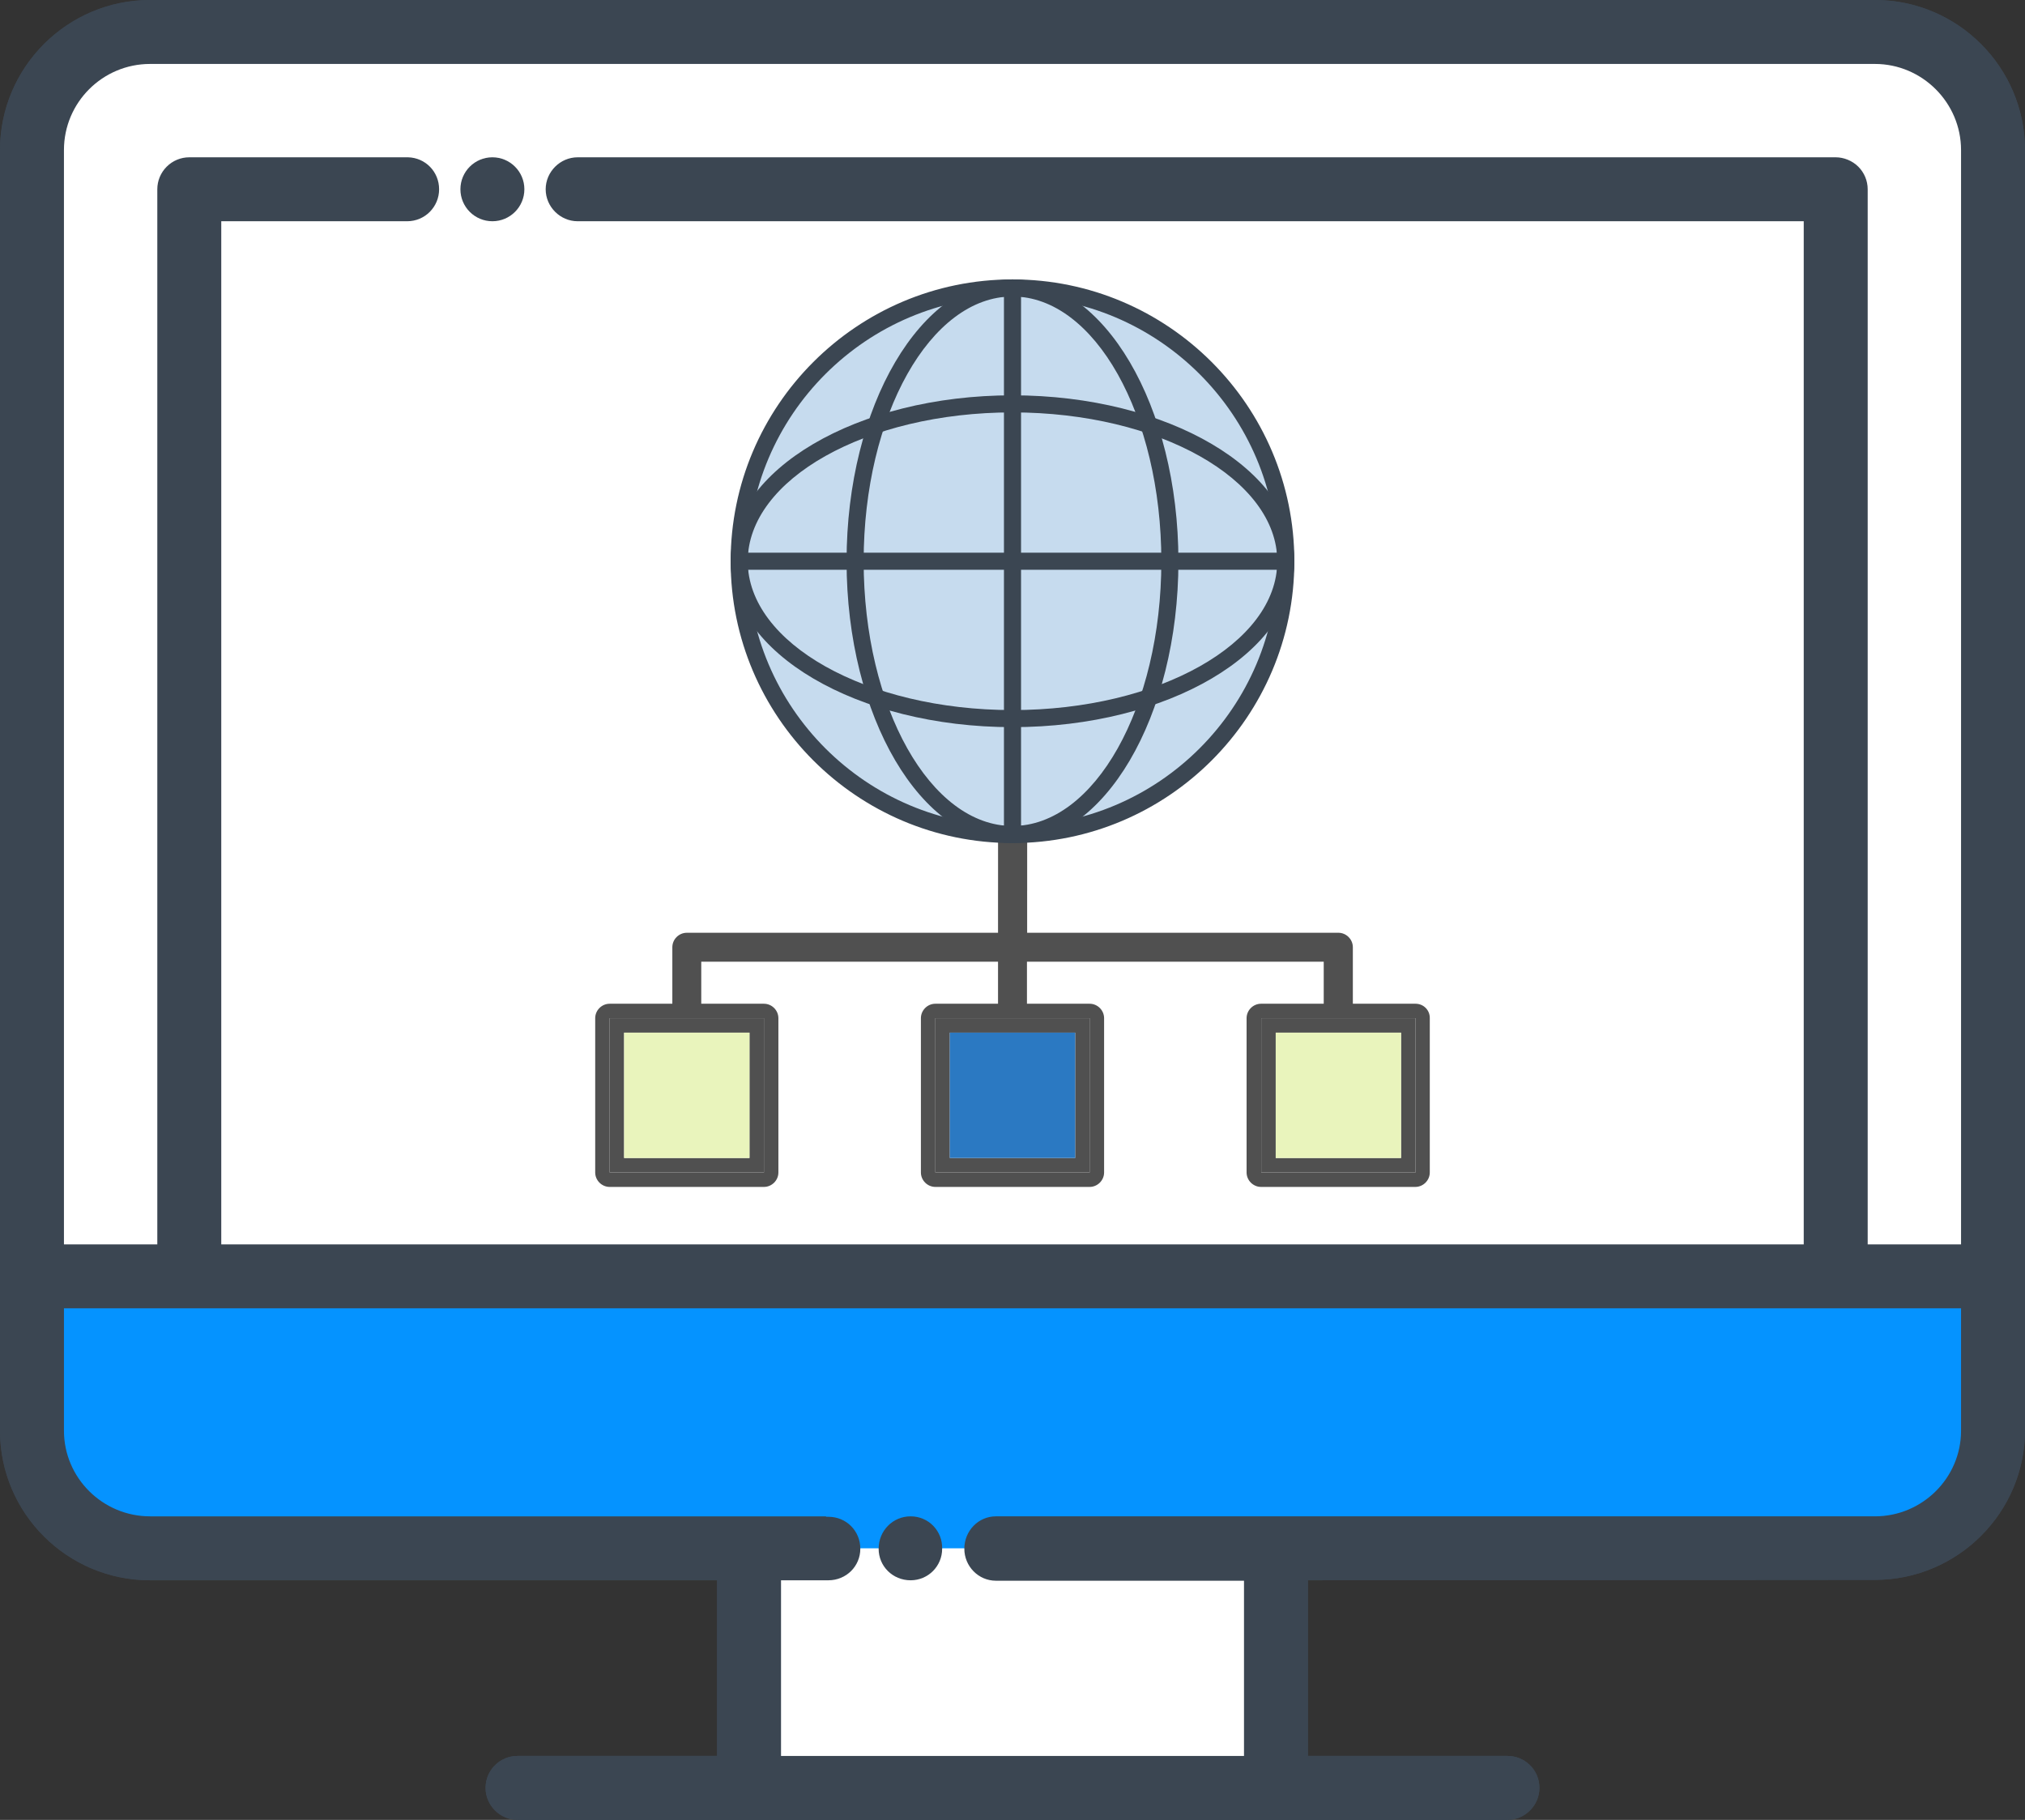 <?xml version="1.0" encoding="utf-8"?>
<!-- Generator: Adobe Illustrator 16.0.0, SVG Export Plug-In . SVG Version: 6.00 Build 0)  -->
<!DOCTYPE svg PUBLIC "-//W3C//DTD SVG 1.0//EN" "http://www.w3.org/TR/2001/REC-SVG-20010904/DTD/svg10.dtd">
<svg version="1.0" id="Layer_1" xmlns="http://www.w3.org/2000/svg" xmlns:xlink="http://www.w3.org/1999/xlink" x="0px" y="0px"
	 width="368.082px" height="330.808px" viewBox="0 0 368.082 330.808" enable-background="new 0 0 368.082 330.808"
	 xml:space="preserve">
<rect x="0" y="0" width="368.082" height="330.808" fill="#333333" stroke="none"/>
<g>
	<path fill="none" d="M184.028,128.229c12.793,0,23.169-10.34,23.169-23.134s-10.411-23.169-23.169-23.169
		c-12.759,0-23.17,10.409-23.17,23.169C160.858,117.854,171.234,128.229,184.028,128.229z"/>
	<path fill="#505050" d="M183.648,121.149c-0.63,0.28-1.121,0.805-1.366,1.472c-0.246,0.631-0.211,1.332,0.069,1.963
		c0,0.035,0,0.035,0,0.035c0.421,0.946,1.402,1.542,2.384,1.542c0.386,0,0.771-0.07,1.122-0.245
		c0.028-0.014,0.053-0.034,0.081-0.048c-0.82-1.534-1.55-3.122-2.187-4.755C183.718,121.127,183.682,121.133,183.648,121.149z"/>
	<path fill="#505050" d="M185.613,122.411c-0.035,0-0.035,0-0.035-0.035c-0.579-1.194-2.121-1.782-3.366-1.263
		c0.636,1.633,1.366,3.221,2.187,4.755C185.634,125.242,186.195,123.713,185.613,122.411z"/>
	<path fill="#505050" d="M184.028,130.858c14.23,0,25.798-11.567,25.798-25.798c0-14.231-11.567-25.798-25.798-25.798
		c-14.231,0-25.798,11.566-25.798,25.798C158.23,119.291,169.797,130.858,184.028,130.858z M184.028,81.927
		c12.758,0,23.17,10.375,23.17,23.169s-10.377,23.134-23.17,23.134c-12.794,0-23.169-10.375-23.169-23.134
		C160.859,92.336,171.27,81.927,184.028,81.927z"/>
	<path fill="#505050" d="M184.041,133.487c15.668,0,28.427-12.759,28.427-28.392c0-15.634-12.759-28.427-28.427-28.427
		s-28.427,12.759-28.427,28.427S168.373,133.487,184.041,133.487z M184.041,79.263c14.231,0,25.798,11.566,25.798,25.798
		c0,14.23-11.566,25.798-25.798,25.798c-14.23,0-25.798-11.567-25.798-25.798C158.243,90.829,169.811,79.263,184.041,79.263z"/>
	<g>
		<g>
			<path fill="#FFFFFF" d="M362.271,27.276c0-11.856-9.687-21.464-21.466-21.464H27.199c-11.855,0-21.465,9.608-21.465,21.464
				v204.731h356.458V27.276H362.271z"/>
			<path fill="#0593FF" d="M5.812,232.007v28.052c0,11.778,9.609,21.465,21.465,21.465h313.527c11.779,0,21.466-9.687,21.466-21.465
				v-28.052H5.812z"/>
			<rect x="34.406" y="34.405" fill="#FFFFFF" width="299.27" height="197.602"/>
			<polygon fill="#FFFFFF" points="217.44,281.446 150.564,281.446 136.074,281.446 136.074,324.996 231.931,324.996 
				231.931,281.446 			"/>
			<g>
				<path fill="#3B4652" d="M165.521,275.634c-3.255,0-5.812,2.636-5.812,5.89c0,3.178,2.557,5.734,5.812,5.734
					c3.177,0,5.734-2.557,5.734-5.734C171.332,278.27,168.775,275.634,165.521,275.634z"/>
				<path fill="#3B4652" d="M340.805,0H27.277C12.244,0,0,12.243,0,27.276V231.93c0,0,0,0,0,0.077s0,0,0,0.077v27.975
					c0,15.033,12.244,27.199,27.277,27.199H130.34v31.927H94.074c-3.177,0-5.813,2.557-5.813,5.812c0,3.177,2.636,5.812,5.813,5.812
					h179.934c3.177,0,5.812-2.635,5.812-5.812c0-3.255-2.635-5.812-5.812-5.812h-36.266v-31.927l103.063-0.077
					c15.033,0,27.277-12.244,27.277-27.199V27.276C368.082,12.243,355.839,0,340.805,0z M27.277,11.624h313.527
					c8.603,0,15.653,7.051,15.653,15.652v198.919h-16.97V34.405c0-1.55-0.62-3.022-1.705-4.107s-2.635-1.705-4.107-1.705H105
					c-3.177,0-5.812,2.635-5.812,5.812c0,3.178,2.635,5.812,5.812,5.812h222.863v185.979H40.218V40.217h33.786
					c3.255,0,5.812-2.634,5.812-5.812c0-3.177-2.479-5.734-5.656-5.812c-0.078,0-0.078,0-0.155,0H34.406
					c-1.55,0-3.022,0.62-4.107,1.705c-1.084,1.085-1.705,2.557-1.705,4.107v191.79h-16.97V27.276
					C11.624,18.597,18.676,11.624,27.277,11.624z M340.805,275.634H181.019c-3.178,0-5.734,2.636-5.734,5.89
					c0,3.178,2.557,5.812,5.734,5.812h36.344h0.078l0,0h8.679v31.85h-84.155v-31.927h8.136h0.465c3.255,0,5.812-2.557,5.812-5.734
					c0-3.254-2.557-5.812-5.812-5.812h-0.387l-0.078-0.078H27.277c-8.602,0-15.653-6.974-15.653-15.575v-22.239h22.705
					c0,0,0,0,0.077,0h299.27c0,0,0,0,0.077,0h22.705v22.239C356.458,268.66,349.407,275.634,340.805,275.634z"/>
				<circle fill="#3B4652" cx="89.502" cy="34.405" r="5.812"/>
			</g>
		</g>
	</g>
	<path fill="#505050" d="M110.818,213.124h28.041v-28.042h-28.041V213.124z M113.446,187.711h22.784v22.784h-22.784V187.711z"/>
	<path fill="#505050" d="M170.02,213.124h28.041v-28.042H170.02V213.124z M172.648,187.711h22.783v22.784h-22.783V187.711z"/>
	<path fill="#505050" d="M229.257,213.124h28.041v-28.042h-28.041V213.124z M231.886,187.711h22.783v22.784h-22.783V187.711z"/>
	<g>
		<rect x="113.446" y="187.711" fill="#E9F4BC" width="22.784" height="22.784"/>
		<rect x="172.648" y="187.711" fill="#2B79C2" width="22.783" height="22.784"/>
		<rect x="231.886" y="187.711" fill="#E9F4BC" width="22.783" height="22.784"/>
		<path fill="#505050" d="M257.298,182.454h-11.392v-10.271c0-1.437-1.192-2.629-2.629-2.629h-56.573v-7.641h0.004V150.06h-5.293
			v11.854h-0.004v7.641h-56.572c-1.438,0-2.629,1.192-2.629,2.629v10.271h-11.392c-1.438,0-2.629,1.19-2.629,2.628v28.042
			c0,1.438,1.191,2.629,2.629,2.629h28.041c1.438,0,2.629-1.191,2.629-2.629v-28.042c0-1.438-1.191-2.628-2.629-2.628h-11.392
			v-7.642h53.943v7.642H170.02c-1.437,0-2.629,1.19-2.629,2.628v28.042c0,1.438,1.192,2.629,2.629,2.629h28.041
			c1.438,0,2.63-1.191,2.63-2.629v-28.042c0-1.438-1.191-2.628-2.63-2.628h-11.392v-7.642h53.944v7.642h-11.392
			c-1.437,0-2.63,1.19-2.63,2.628v28.042c0,1.438,1.193,2.629,2.63,2.629h28.041c1.437,0,2.629-1.191,2.629-2.629v-28.042
			C259.927,183.645,258.771,182.454,257.298,182.454z M138.859,185.082v28.042h-28.041v-28.042H138.859z M198.061,185.082v28.042
			H170.02v-28.042H198.061z M257.298,213.124h-28.041v-28.042h28.041V213.124z"/>
	</g>
	<g>
		<g>
			<circle fill="#C6DBEE" cx="184.041" cy="102.019" r="49.679"/>
		</g>
		<g>
			<g>
				<path fill="#3B4652" d="M184.041,153.249c-28.248,0-51.231-22.982-51.231-51.23s22.983-51.23,51.231-51.23
					s51.23,22.982,51.23,51.23S212.289,153.249,184.041,153.249z M184.041,53.894c-26.537,0-48.126,21.588-48.126,48.125
					s21.589,48.126,48.126,48.126s48.126-21.589,48.126-48.126S210.578,53.894,184.041,53.894z"/>
			</g>
			<g>
				<path fill="#3B4652" d="M184.041,153.249c-16.63,0-30.16-22.982-30.16-51.23s13.53-51.23,30.16-51.23
					c16.629,0,30.158,22.982,30.158,51.23S200.67,153.249,184.041,153.249z M184.041,53.894c-14.918,0-27.055,21.588-27.055,48.125
					s12.137,48.126,27.055,48.126c14.917,0,27.054-21.589,27.054-48.126S198.958,53.894,184.041,53.894z"/>
			</g>
			<g>
				<rect x="182.488" y="52.34" fill="#3B4652" width="3.105" height="99.357"/>
			</g>
			<g>
				<path fill="#3B4652" d="M184.041,132.178c-28.248,0-51.231-13.529-51.231-30.159c0-16.63,22.983-30.159,51.231-30.159
					s51.23,13.529,51.23,30.159C235.271,118.648,212.289,132.178,184.041,132.178z M184.041,74.964
					c-26.537,0-48.126,12.137-48.126,27.055c0,14.916,21.589,27.054,48.126,27.054s48.126-12.138,48.126-27.054
					C232.167,87.101,210.578,74.964,184.041,74.964z"/>
			</g>
			<g>
				<rect x="134.362" y="100.466" fill="#3B4652" width="99.356" height="3.105"/>
			</g>
		</g>
	</g>
	<path fill="none" d="M184.028,128.229c12.793,0,23.169-10.34,23.169-23.134s-10.411-23.169-23.169-23.169
		c-12.759,0-23.17,10.409-23.17,23.169C160.858,117.854,171.234,128.229,184.028,128.229z"/>
	<path fill="#505050" d="M183.648,121.149c-0.63,0.28-1.121,0.805-1.366,1.472c-0.246,0.631-0.211,1.332,0.069,1.963
		c0,0.035,0,0.035,0,0.035c0.421,0.946,1.402,1.542,2.384,1.542c0.386,0,0.771-0.07,1.122-0.245
		c0.028-0.014,0.053-0.034,0.081-0.048c-0.82-1.534-1.55-3.122-2.187-4.755C183.718,121.127,183.682,121.133,183.648,121.149z"/>
	<path fill="#505050" d="M185.613,122.411c-0.035,0-0.035,0-0.035-0.035c-0.579-1.194-2.121-1.782-3.366-1.263
		c0.636,1.633,1.366,3.221,2.187,4.755C185.634,125.242,186.195,123.713,185.613,122.411z"/>
	<path fill="#505050" d="M184.028,130.858c14.23,0,25.798-11.567,25.798-25.798c0-14.231-11.567-25.798-25.798-25.798
		c-14.231,0-25.798,11.566-25.798,25.798C158.23,119.291,169.797,130.858,184.028,130.858z M184.028,81.927
		c12.758,0,23.17,10.375,23.17,23.169s-10.377,23.134-23.17,23.134c-12.794,0-23.169-10.375-23.169-23.134
		C160.859,92.336,171.27,81.927,184.028,81.927z"/>
	<path fill="#505050" d="M184.041,133.487c15.668,0,28.427-12.759,28.427-28.392c0-15.634-12.759-28.427-28.427-28.427
		s-28.427,12.759-28.427,28.427S168.373,133.487,184.041,133.487z M184.041,79.263c14.231,0,25.798,11.566,25.798,25.798
		c0,14.23-11.566,25.798-25.798,25.798c-14.23,0-25.798-11.567-25.798-25.798C158.243,90.829,169.811,79.263,184.041,79.263z"/>
	<g>
		<g>
			<path fill="#FFFFFF" d="M362.271,27.276c0-11.856-9.687-21.464-21.466-21.464H27.199c-11.855,0-21.465,9.608-21.465,21.464
				v204.731h356.458V27.276H362.271z"/>
			<path fill="#0593FF" d="M5.812,232.007v28.052c0,11.778,9.609,21.465,21.465,21.465h313.527c11.779,0,21.466-9.687,21.466-21.465
				v-28.052H5.812z"/>
			<rect x="34.406" y="34.405" fill="#FFFFFF" width="299.27" height="197.602"/>
			<polygon fill="#FFFFFF" points="217.44,281.446 150.564,281.446 136.074,281.446 136.074,324.996 231.931,324.996 
				231.931,281.446 			"/>
			<g>
				<path fill="#3B4652" d="M165.521,275.634c-3.255,0-5.812,2.636-5.812,5.89c0,3.178,2.557,5.734,5.812,5.734
					c3.177,0,5.734-2.557,5.734-5.734C171.332,278.27,168.775,275.634,165.521,275.634z"/>
				<path fill="#3B4652" d="M340.805,0H27.277C12.244,0,0,12.243,0,27.276V231.93c0,0,0,0,0,0.077s0,0,0,0.077v27.975
					c0,15.033,12.244,27.199,27.277,27.199H130.34v31.927H94.074c-3.177,0-5.813,2.557-5.813,5.812c0,3.177,2.636,5.812,5.813,5.812
					h179.934c3.177,0,5.812-2.635,5.812-5.812c0-3.255-2.635-5.812-5.812-5.812h-36.266v-31.927l103.063-0.077
					c15.033,0,27.277-12.244,27.277-27.199V27.276C368.082,12.243,355.839,0,340.805,0z M27.277,11.624h313.527
					c8.603,0,15.653,7.051,15.653,15.652v198.919h-16.97V34.405c0-1.55-0.62-3.022-1.705-4.107s-2.635-1.705-4.107-1.705H105
					c-3.177,0-5.812,2.635-5.812,5.812c0,3.178,2.635,5.812,5.812,5.812h222.863v185.979H40.218V40.217h33.786
					c3.255,0,5.812-2.634,5.812-5.812c0-3.177-2.479-5.734-5.656-5.812c-0.078,0-0.078,0-0.155,0H34.406
					c-1.55,0-3.022,0.62-4.107,1.705c-1.084,1.085-1.705,2.557-1.705,4.107v191.79h-16.97V27.276
					C11.624,18.597,18.676,11.624,27.277,11.624z M340.805,275.634H181.019c-3.178,0-5.734,2.636-5.734,5.89
					c0,3.178,2.557,5.812,5.734,5.812h36.344h0.078l0,0h8.679v31.85h-84.155v-31.927h8.136h0.465c3.255,0,5.812-2.557,5.812-5.734
					c0-3.254-2.557-5.812-5.812-5.812h-0.387l-0.078-0.078H27.277c-8.602,0-15.653-6.974-15.653-15.575v-22.239h22.705
					c0,0,0,0,0.077,0h299.27c0,0,0,0,0.077,0h22.705v22.239C356.458,268.66,349.407,275.634,340.805,275.634z"/>
				<circle fill="#3B4652" cx="89.502" cy="34.405" r="5.812"/>
			</g>
		</g>
	</g>
	<path fill="#505050" d="M110.818,213.124h28.041v-28.042h-28.041V213.124z M113.446,187.711h22.784v22.784h-22.784V187.711z"/>
	<path fill="#505050" d="M170.02,213.124h28.041v-28.042H170.02V213.124z M172.648,187.711h22.783v22.784h-22.783V187.711z"/>
	<path fill="#505050" d="M229.257,213.124h28.041v-28.042h-28.041V213.124z M231.886,187.711h22.783v22.784h-22.783V187.711z"/>
	<g>
		<rect x="113.446" y="187.711" fill="#E9F4BC" width="22.784" height="22.784"/>
		<rect x="172.648" y="187.711" fill="#2B79C2" width="22.783" height="22.784"/>
		<rect x="231.886" y="187.711" fill="#E9F4BC" width="22.783" height="22.784"/>
		<path fill="#505050" d="M257.298,182.454h-11.392v-10.271c0-1.437-1.192-2.629-2.629-2.629h-56.573v-7.641h0.004V150.06h-5.293
			v11.854h-0.004v7.641h-56.572c-1.438,0-2.629,1.192-2.629,2.629v10.271h-11.392c-1.438,0-2.629,1.19-2.629,2.628v28.042
			c0,1.438,1.191,2.629,2.629,2.629h28.041c1.438,0,2.629-1.191,2.629-2.629v-28.042c0-1.438-1.191-2.628-2.629-2.628h-11.392
			v-7.642h53.943v7.642H170.02c-1.437,0-2.629,1.19-2.629,2.628v28.042c0,1.438,1.192,2.629,2.629,2.629h28.041
			c1.438,0,2.63-1.191,2.63-2.629v-28.042c0-1.438-1.191-2.628-2.63-2.628h-11.392v-7.642h53.944v7.642h-11.392
			c-1.437,0-2.63,1.19-2.63,2.628v28.042c0,1.438,1.193,2.629,2.63,2.629h28.041c1.437,0,2.629-1.191,2.629-2.629v-28.042
			C259.927,183.645,258.771,182.454,257.298,182.454z M138.859,185.082v28.042h-28.041v-28.042H138.859z M198.061,185.082v28.042
			H170.02v-28.042H198.061z M257.298,213.124h-28.041v-28.042h28.041V213.124z"/>
	</g>
	<g>
		<g>
			<circle fill="#C6DBEE" cx="184.041" cy="102.019" r="49.679"/>
		</g>
		<g>
			<g>
				<path fill="#3B4652" d="M184.041,153.249c-28.248,0-51.231-22.982-51.231-51.23s22.983-51.23,51.231-51.23
					s51.23,22.982,51.23,51.23S212.289,153.249,184.041,153.249z M184.041,53.894c-26.537,0-48.126,21.588-48.126,48.125
					s21.589,48.126,48.126,48.126s48.126-21.589,48.126-48.126S210.578,53.894,184.041,53.894z"/>
			</g>
			<g>
				<path fill="#3B4652" d="M184.041,153.249c-16.63,0-30.16-22.982-30.16-51.23s13.53-51.23,30.16-51.23
					c16.629,0,30.158,22.982,30.158,51.23S200.67,153.249,184.041,153.249z M184.041,53.894c-14.918,0-27.055,21.588-27.055,48.125
					s12.137,48.126,27.055,48.126c14.917,0,27.054-21.589,27.054-48.126S198.958,53.894,184.041,53.894z"/>
			</g>
			<g>
				<rect x="182.488" y="52.34" fill="#3B4652" width="3.105" height="99.357"/>
			</g>
			<g>
				<path fill="#3B4652" d="M184.041,132.178c-28.248,0-51.231-13.529-51.231-30.159c0-16.63,22.983-30.159,51.231-30.159
					s51.23,13.529,51.23,30.159C235.271,118.648,212.289,132.178,184.041,132.178z M184.041,74.964
					c-26.537,0-48.126,12.137-48.126,27.055c0,14.916,21.589,27.054,48.126,27.054s48.126-12.138,48.126-27.054
					C232.167,87.101,210.578,74.964,184.041,74.964z"/>
			</g>
			<g>
				<rect x="134.362" y="100.466" fill="#3B4652" width="99.356" height="3.105"/>
			</g>
		</g>
	</g>
</g>
</svg>
